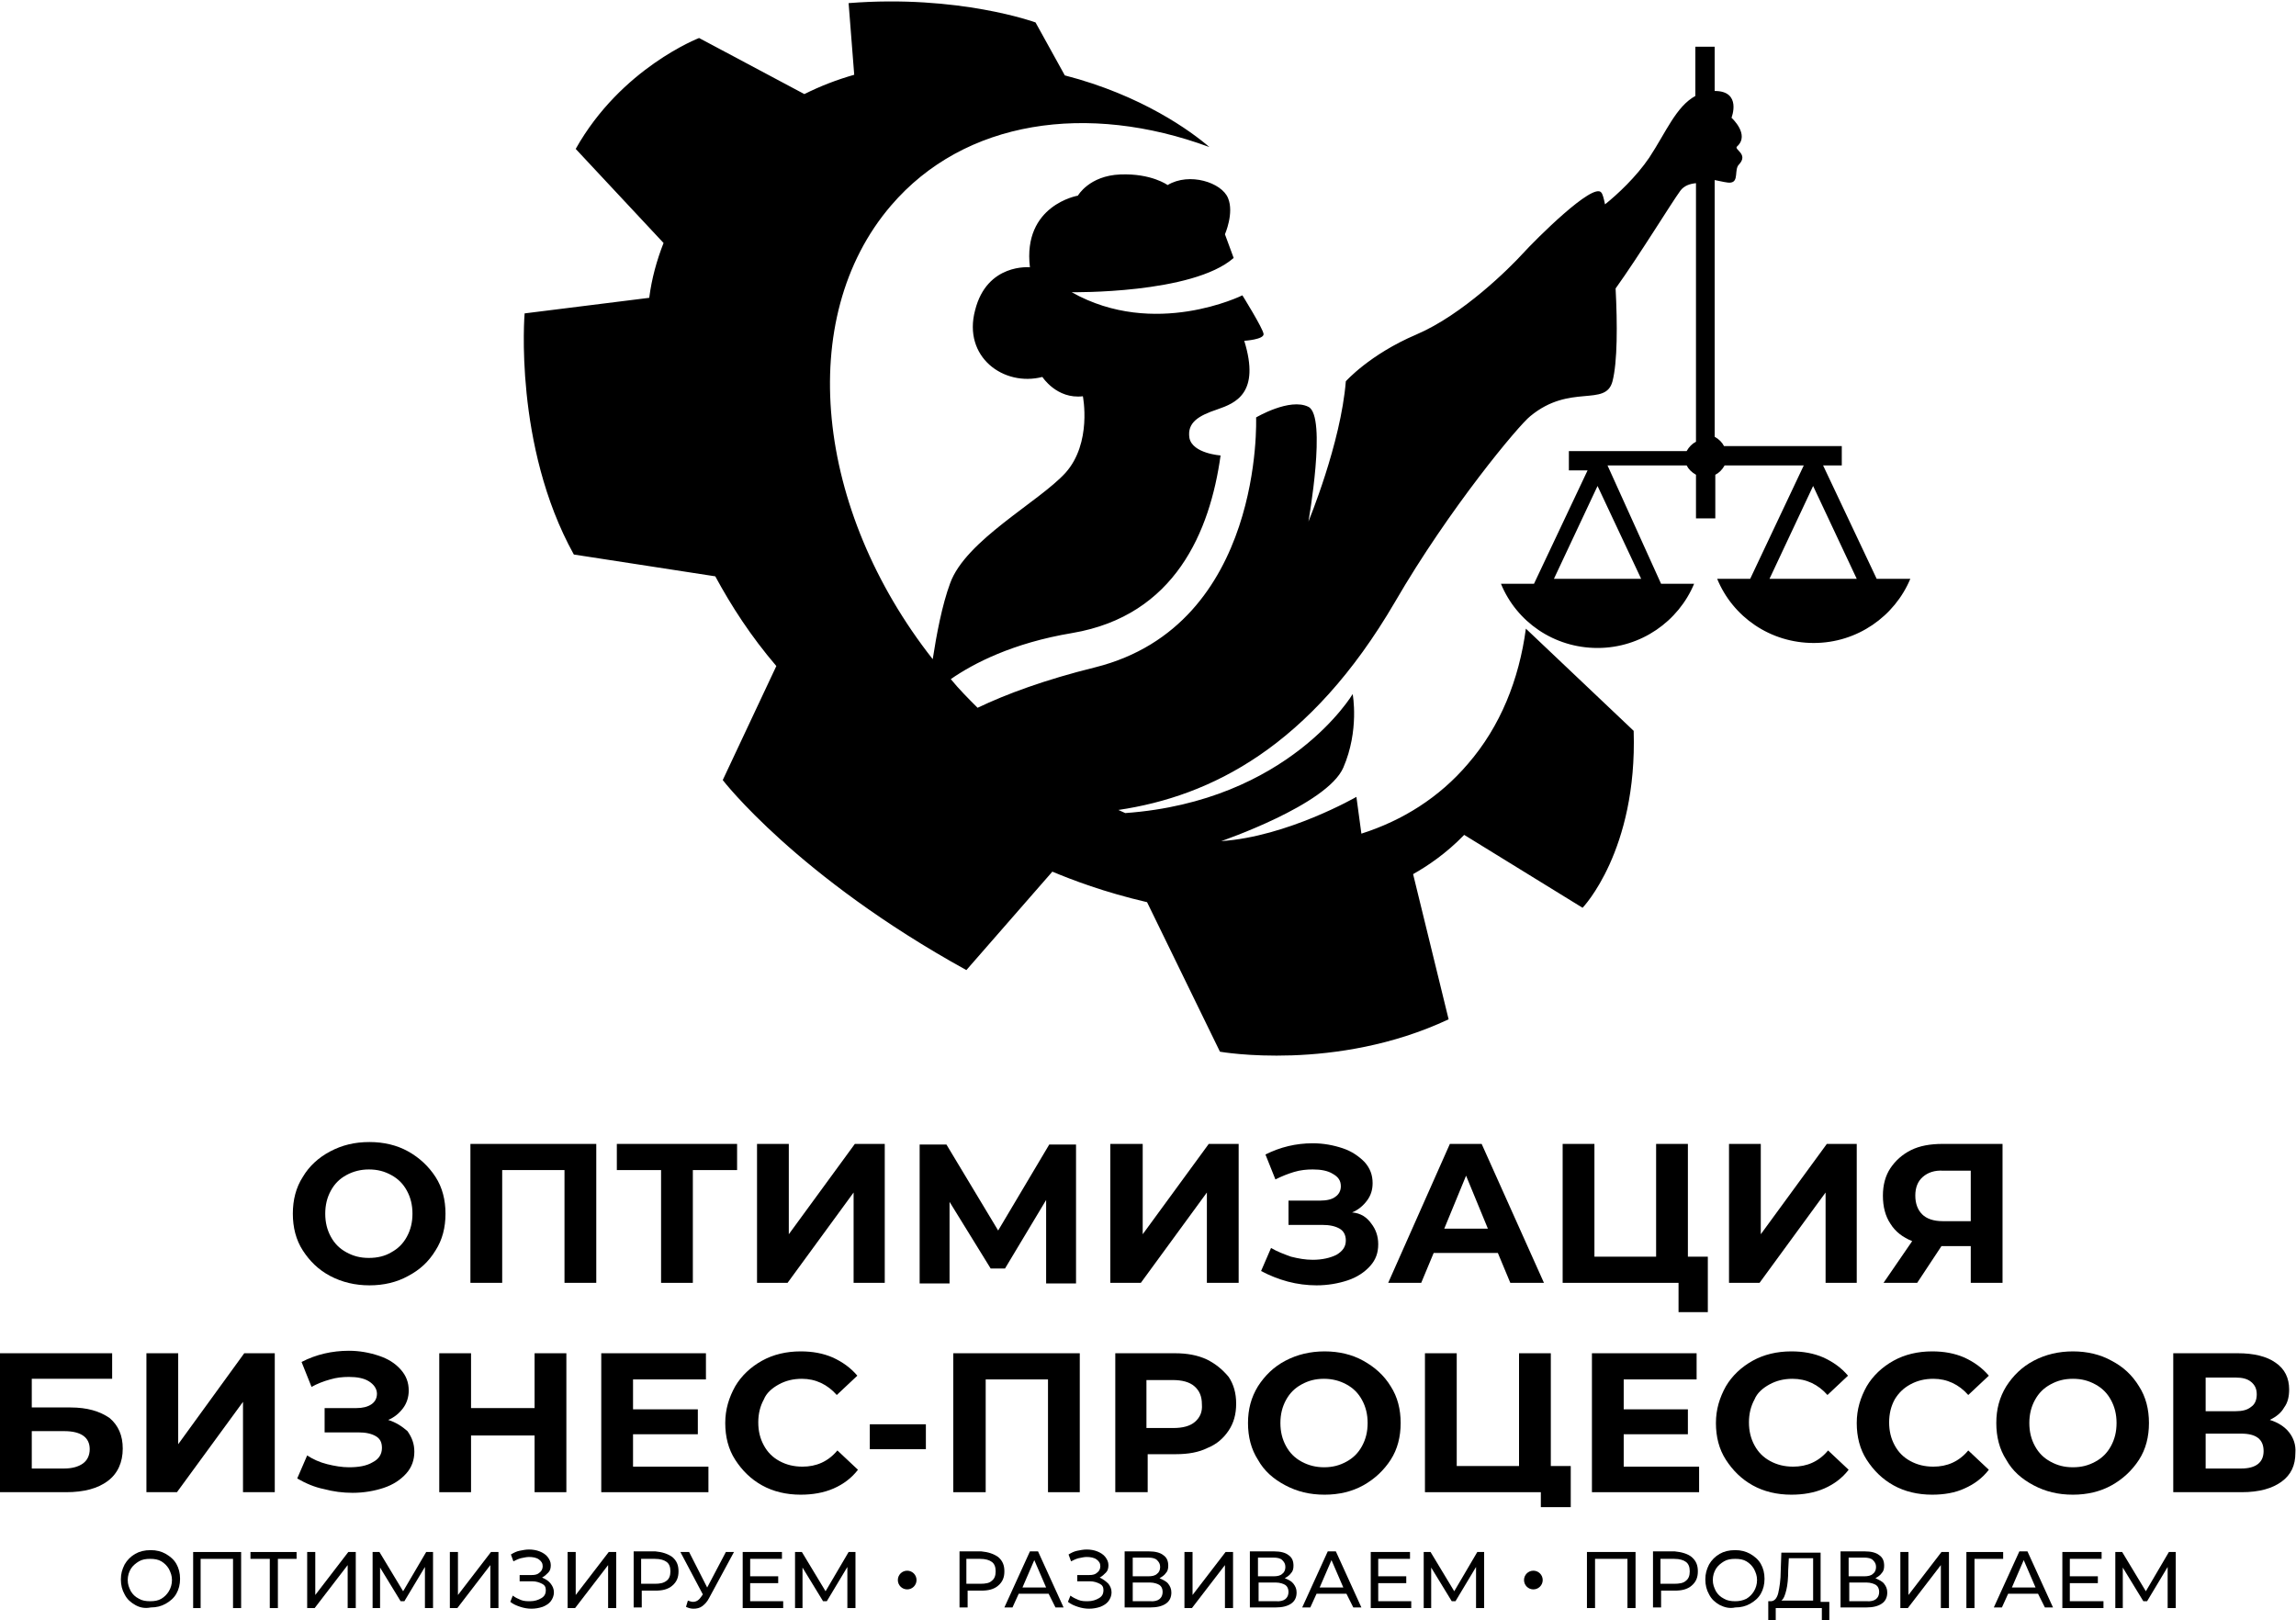 <?xml version="1.0" encoding="utf-8"?>
<!-- Generator: Adobe Illustrator 27.5.0, SVG Export Plug-In . SVG Version: 6.00 Build 0)  -->
<!DOCTYPE svg>
<svg version="1.2" baseProfile="tiny" id="Слой_2" xmlns:x="http://ns.adobe.com/Extensibility/1.0/" xmlns:i="http://ns.adobe.com/AdobeIllustrator/10.0/" xmlns:graph="http://ns.adobe.com/Graphs/1.0/"
	 xmlns="http://www.w3.org/2000/svg" xmlns:xlink="http://www.w3.org/1999/xlink" x="0px" y="0px" viewBox="0 0 368.5 260"
	 overflow="visible" xml:space="preserve">
<g>
	<g>
		<path d="M53,204.8c-1.9-1-3.3-2.4-4.4-4.1c-1.1-1.7-1.6-3.7-1.6-5.9s0.5-4.2,1.6-5.9c1-1.7,2.5-3.1,4.4-4.1c1.9-1,3.9-1.5,6.3-1.5
			c2.3,0,4.4,0.5,6.2,1.5c1.8,1,3.3,2.4,4.4,4.1c1.1,1.7,1.6,3.7,1.6,5.9s-0.5,4.2-1.6,5.9c-1.1,1.8-2.5,3.1-4.4,4.1
			c-1.8,1-3.9,1.5-6.2,1.5C57,206.3,54.9,205.8,53,204.8z M62.8,201c1.1-0.6,1.9-1.4,2.5-2.5c0.6-1.1,0.9-2.3,0.9-3.7
			s-0.3-2.6-0.9-3.7c-0.6-1.1-1.4-1.9-2.5-2.5c-1.1-0.6-2.2-0.9-3.6-0.9c-1.3,0-2.5,0.3-3.6,0.9c-1.1,0.6-1.9,1.4-2.5,2.5
			c-0.6,1.1-0.9,2.3-0.9,3.7s0.3,2.6,0.9,3.7s1.4,1.9,2.5,2.5c1.1,0.6,2.2,0.9,3.6,0.9C60.6,201.9,61.8,201.6,62.8,201z"/>
		<path d="M95.7,183.6v22.3h-5.1v-18.1H80.6v18.1h-5.1v-22.3H95.7z"/>
		<path d="M118.3,187.8h-7.1v18.1h-5.1v-18.1H99v-4.2h19.3V187.8z"/>
		<path d="M121.5,183.6h5.1v14.5l10.6-14.5h4.8v22.3H137v-14.5l-10.6,14.5h-4.9V183.6z"/>
		<path d="M167.9,205.9l0-13.3l-6.6,11h-2.3l-6.6-10.7v13.1h-4.8v-22.3h4.3l8.3,13.8l8.2-13.8h4.3l0,22.3H167.9z"/>
		<path d="M178.3,183.6h5.1v14.5l10.6-14.5h4.8v22.3h-5.1v-14.5l-10.6,14.5h-4.9V183.6z"/>
		<path d="M220.1,196.4c0.7,0.9,1.1,2,1.1,3.3c0,1.4-0.4,2.5-1.3,3.5c-0.9,1-2.1,1.8-3.6,2.3c-1.5,0.5-3.2,0.8-5,0.8
			c-1.5,0-3.1-0.2-4.6-0.6c-1.5-0.4-3-1-4.3-1.7l1.6-3.7c1,0.6,2.1,1,3.2,1.4c1.2,0.3,2.3,0.5,3.5,0.5c1.5,0,2.8-0.3,3.8-0.8
			c1-0.6,1.5-1.3,1.5-2.3c0-0.8-0.3-1.5-1-1.9s-1.6-0.6-2.8-0.6h-5.4v-3.9h5.1c1,0,1.9-0.2,2.4-0.6c0.6-0.4,0.9-1,0.9-1.7
			c0-0.9-0.4-1.5-1.3-2c-0.8-0.5-1.9-0.7-3.2-0.7c-1,0-2,0.1-3,0.4s-2,0.7-3,1.2l-1.6-4c2.4-1.2,4.9-1.8,7.6-1.8
			c1.7,0,3.3,0.3,4.8,0.8c1.5,0.5,2.6,1.3,3.5,2.2c0.9,1,1.3,2.1,1.3,3.4c0,1.1-0.3,2-0.9,2.8c-0.6,0.8-1.4,1.5-2.4,1.9
			C218.4,194.7,219.4,195.4,220.1,196.4z"/>
		<path d="M240.4,201.1h-10.3l-2,4.8h-5.3l9.9-22.3h5.1l10,22.3h-5.4L240.4,201.1z M238.8,197.2l-3.5-8.5l-3.5,8.5H238.8z"/>
		<path d="M274.1,201.7v8.9h-4.7v-4.7h-18.6v-22.3h5.1v18.1h9.9v-18.1h5.1v18.1H274.1z"/>
		<path d="M277.5,183.6h5.1v14.5l10.6-14.5h4.8v22.3H293v-14.5l-10.6,14.5h-4.9V183.6z"/>
		<path d="M321.4,183.6v22.3h-5.1V200h-4.7l-3.9,5.9h-5.4l4.6-6.7c-1.5-0.6-2.7-1.5-3.5-2.8c-0.8-1.2-1.2-2.7-1.2-4.5
			c0-1.7,0.4-3.2,1.2-4.4c0.8-1.2,1.9-2.2,3.3-2.9s3.1-1,5.1-1H321.4z M308.6,188.9c-0.8,0.7-1.2,1.7-1.2,3c0,1.3,0.4,2.3,1.1,3
			c0.7,0.7,1.8,1.1,3.3,1.1h4.5v-8.1h-4.4C310.5,187.8,309.4,188.2,308.6,188.9z"/>
	</g>
	<g>
		<path d="M11.3,225.9H5.1v-4.6H18v-4.1H0v22.3h10.6c2.9,0,5.1-0.6,6.7-1.8c1.6-1.2,2.4-3,2.4-5.2c0-2.1-0.7-3.7-2.1-4.9
			C16,226.5,14,225.9,11.3,225.9z M13.3,234.9c-0.7,0.5-1.7,0.8-3,0.8H5.1v-6h5.2c2.7,0,4.1,1,4.1,2.9
			C14.4,233.6,14,234.4,13.3,234.9z"/>
		<polygon points="28.6,231.8 28.6,217.2 23.5,217.2 23.5,239.5 28.4,239.5 39,225 39,239.5 44.1,239.5 44.1,217.2 39.2,217.2 		"/>
		<path d="M62.3,227.9c1-0.4,1.8-1.1,2.4-1.9c0.6-0.8,0.9-1.8,0.9-2.8c0-1.3-0.4-2.4-1.3-3.4c-0.9-1-2-1.7-3.5-2.2
			c-1.5-0.5-3.1-0.8-4.8-0.8c-2.7,0-5.3,0.6-7.6,1.8l1.6,4c0.9-0.5,1.9-0.9,3-1.2c1-0.3,2-0.4,3-0.4c1.3,0,2.4,0.2,3.2,0.7
			c0.8,0.5,1.3,1.2,1.3,2c0,0.7-0.3,1.3-0.9,1.7c-0.6,0.4-1.4,0.6-2.4,0.6h-5.1v3.9h5.4c1.2,0,2.1,0.2,2.8,0.6c0.7,0.4,1,1,1,1.9
			c0,1-0.5,1.8-1.5,2.3c-1,0.6-2.3,0.8-3.8,0.8c-1.1,0-2.3-0.2-3.5-0.5c-1.2-0.3-2.3-0.8-3.2-1.4l-1.6,3.7c1.4,0.8,2.8,1.4,4.3,1.7
			c1.5,0.4,3,0.6,4.6,0.6c1.8,0,3.5-0.3,5-0.8c1.5-0.5,2.7-1.3,3.6-2.3c0.9-1,1.3-2.2,1.3-3.5c0-1.3-0.4-2.3-1.1-3.3
			C64.6,229,63.6,228.3,62.3,227.9z"/>
		<polygon points="85.8,226 75.6,226 75.6,217.2 70.5,217.2 70.5,239.5 75.6,239.5 75.6,230.4 85.8,230.4 85.8,239.5 90.9,239.5 
			90.9,217.2 85.8,217.2 		"/>
		<polygon points="101.6,230.2 112,230.2 112,226.2 101.6,226.2 101.6,221.4 113.3,221.4 113.3,217.2 96.5,217.2 96.5,239.5 
			113.7,239.5 113.7,235.4 101.6,235.4 		"/>
		<path d="M125,222.2c1.1-0.6,2.3-0.9,3.7-0.9c2.2,0,4.1,0.9,5.6,2.6l3.3-3.1c-1.1-1.3-2.4-2.2-3.9-2.9c-1.6-0.7-3.3-1-5.2-1
			c-2.3,0-4.4,0.5-6.2,1.5c-1.8,1-3.3,2.4-4.3,4.1c-1,1.8-1.6,3.7-1.6,5.9c0,2.2,0.5,4.2,1.6,5.9c1.1,1.7,2.5,3.1,4.3,4.1
			c1.8,1,3.9,1.5,6.2,1.5c1.9,0,3.7-0.3,5.3-1c1.6-0.7,2.9-1.7,3.9-3l-3.3-3.1c-1.5,1.8-3.4,2.6-5.6,2.6c-1.4,0-2.6-0.3-3.7-0.9
			c-1.1-0.6-1.9-1.4-2.5-2.5c-0.6-1.1-0.9-2.3-0.9-3.7c0-1.4,0.3-2.6,0.9-3.7C123,223.6,123.9,222.8,125,222.2z"/>
		<rect x="139.6" y="228.6" width="9" height="4"/>
		<polygon points="153,239.5 158.2,239.5 158.2,221.4 168.2,221.4 168.2,239.5 173.3,239.5 173.3,217.2 153,217.2 		"/>
		<path d="M193.7,218.2c-1.5-0.7-3.2-1-5.1-1h-9.6v22.3h5.2v-6.1h4.5c2,0,3.7-0.3,5.1-1c1.5-0.6,2.6-1.6,3.4-2.8
			c0.8-1.2,1.2-2.6,1.2-4.3c0-1.7-0.4-3.1-1.2-4.3C196.2,219.8,195.1,218.9,193.7,218.2z M191.8,228.2c-0.8,0.7-2,1-3.5,1H184v-7.7
			h4.2c1.5,0,2.7,0.3,3.5,1c0.8,0.7,1.2,1.6,1.2,2.9C193,226.6,192.6,227.5,191.8,228.2z"/>
		<path d="M218.8,218.4c-1.8-1-3.9-1.5-6.2-1.5c-2.3,0-4.4,0.5-6.3,1.5c-1.9,1-3.3,2.4-4.4,4.1c-1.1,1.8-1.6,3.7-1.6,5.9
			c0,2.2,0.5,4.2,1.6,5.9c1,1.8,2.5,3.1,4.4,4.1c1.9,1,3.9,1.5,6.3,1.5c2.3,0,4.4-0.5,6.2-1.5c1.8-1,3.3-2.4,4.4-4.1
			c1.1-1.7,1.6-3.7,1.6-5.9c0-2.2-0.5-4.2-1.6-5.9C222.1,220.7,220.6,219.4,218.8,218.4z M218.6,232.1c-0.6,1.1-1.4,1.9-2.5,2.5
			c-1.1,0.6-2.2,0.9-3.6,0.9c-1.3,0-2.5-0.3-3.6-0.9c-1.1-0.6-1.9-1.4-2.5-2.5c-0.6-1.1-0.9-2.3-0.9-3.7c0-1.4,0.3-2.6,0.9-3.7
			s1.4-1.9,2.5-2.5c1.1-0.6,2.2-0.9,3.6-0.9c1.3,0,2.5,0.3,3.6,0.9c1.1,0.6,1.9,1.4,2.5,2.5c0.6,1.1,0.9,2.3,0.9,3.7
			C219.5,229.8,219.2,231,218.6,232.1z"/>
		<polygon points="248.9,217.2 243.8,217.2 243.8,235.3 233.8,235.3 233.8,217.2 228.7,217.2 228.7,239.5 247.3,239.5 247.3,241.9 
			252.1,241.9 252.1,235.3 248.9,235.3 		"/>
		<polygon points="260.6,230.2 270.9,230.2 270.9,226.2 260.6,226.2 260.6,221.4 272.3,221.4 272.3,217.2 255.5,217.2 255.5,239.5 
			272.7,239.5 272.7,235.4 260.6,235.4 		"/>
		<path d="M284,222.2c1.1-0.6,2.3-0.9,3.7-0.9c2.2,0,4.1,0.9,5.6,2.6l3.3-3.1c-1.1-1.3-2.4-2.2-3.9-2.9c-1.6-0.7-3.3-1-5.2-1
			c-2.3,0-4.4,0.5-6.2,1.5c-1.8,1-3.3,2.4-4.3,4.1c-1,1.8-1.6,3.7-1.6,5.9c0,2.2,0.5,4.2,1.6,5.9c1.1,1.7,2.5,3.1,4.3,4.1
			c1.8,1,3.9,1.5,6.2,1.5c1.9,0,3.7-0.3,5.3-1c1.6-0.7,2.9-1.7,3.9-3l-3.3-3.1c-1.5,1.8-3.4,2.6-5.6,2.6c-1.4,0-2.6-0.3-3.7-0.9
			c-1.1-0.6-1.9-1.4-2.5-2.5c-0.6-1.1-0.9-2.3-0.9-3.7c0-1.4,0.3-2.6,0.9-3.7C282,223.6,282.9,222.8,284,222.2z"/>
		<path d="M306.6,222.2c1.1-0.6,2.3-0.9,3.7-0.9c2.2,0,4.1,0.9,5.6,2.6l3.3-3.1c-1.1-1.3-2.4-2.2-3.9-2.9c-1.6-0.7-3.3-1-5.2-1
			c-2.3,0-4.4,0.5-6.2,1.5c-1.8,1-3.3,2.4-4.3,4.1c-1,1.8-1.6,3.7-1.6,5.9c0,2.2,0.5,4.2,1.6,5.9c1.1,1.7,2.5,3.1,4.3,4.1
			c1.8,1,3.9,1.5,6.2,1.5c1.9,0,3.7-0.3,5.2-1c1.6-0.7,2.9-1.7,3.9-3l-3.3-3.1c-1.5,1.8-3.4,2.6-5.6,2.6c-1.4,0-2.6-0.3-3.7-0.9
			c-1.1-0.6-1.9-1.4-2.5-2.5c-0.6-1.1-0.9-2.3-0.9-3.7c0-1.4,0.3-2.6,0.9-3.7C304.7,223.6,305.5,222.8,306.6,222.2z"/>
		<path d="M338.9,218.4c-1.8-1-3.9-1.5-6.2-1.5c-2.3,0-4.4,0.5-6.3,1.5c-1.9,1-3.3,2.4-4.4,4.1c-1.1,1.8-1.6,3.7-1.6,5.9
			c0,2.2,0.5,4.2,1.6,5.9c1,1.8,2.5,3.1,4.4,4.1c1.9,1,3.9,1.5,6.3,1.5c2.3,0,4.4-0.5,6.2-1.5c1.8-1,3.3-2.4,4.4-4.1
			c1.1-1.7,1.6-3.7,1.6-5.9c0-2.2-0.5-4.2-1.6-5.9C342.2,220.7,340.8,219.4,338.9,218.4z M338.8,232.1c-0.6,1.1-1.4,1.9-2.5,2.5
			c-1.1,0.6-2.2,0.9-3.6,0.9s-2.5-0.3-3.6-0.9c-1.1-0.6-1.9-1.4-2.5-2.5c-0.6-1.1-0.9-2.3-0.9-3.7c0-1.4,0.3-2.6,0.9-3.7
			c0.6-1.1,1.4-1.9,2.5-2.5c1.1-0.6,2.2-0.9,3.6-0.9s2.5,0.3,3.6,0.9c1.1,0.6,1.9,1.4,2.5,2.5c0.6,1.1,0.9,2.3,0.9,3.7
			C339.7,229.8,339.4,231,338.8,232.1z"/>
		<path d="M367.4,229.9c-0.7-0.9-1.8-1.6-3.1-2c1-0.5,1.8-1.1,2.3-2c0.6-0.8,0.8-1.8,0.8-2.9c0-1.8-0.7-3.3-2.2-4.3
			c-1.4-1-3.5-1.5-6-1.5h-10.4v22.3h11c2.8,0,4.9-0.6,6.4-1.7c1.5-1.1,2.2-2.6,2.2-4.6C368.5,231.9,368.1,230.8,367.4,229.9z
			 M354,221.1h4.8c1.1,0,1.9,0.2,2.5,0.7s0.9,1.1,0.9,2c0,0.9-0.3,1.6-0.9,2c-0.6,0.5-1.4,0.7-2.5,0.7H354V221.1z M359.7,235.7H354
			v-5.6h5.7c2.4,0,3.6,0.9,3.6,2.8C363.3,234.7,362.1,235.7,359.7,235.7z"/>
	</g>
	<g>
		<g>
			<path d="M21.7,257.6c-0.7-0.4-1.3-0.9-1.7-1.7c-0.4-0.7-0.6-1.5-0.6-2.4c0-0.9,0.2-1.6,0.6-2.4c0.4-0.7,1-1.3,1.7-1.7
				c0.7-0.4,1.5-0.6,2.5-0.6c0.9,0,1.7,0.2,2.4,0.6c0.7,0.4,1.3,0.9,1.7,1.6c0.4,0.7,0.6,1.5,0.6,2.4c0,0.9-0.2,1.7-0.6,2.4
				c-0.4,0.7-1,1.2-1.7,1.6c-0.7,0.4-1.5,0.6-2.4,0.6C23.2,258.2,22.4,258,21.7,257.6z M25.9,256.6c0.5-0.3,0.9-0.7,1.2-1.2
				c0.3-0.5,0.5-1.1,0.5-1.8c0-0.7-0.2-1.2-0.5-1.8c-0.3-0.5-0.7-0.9-1.2-1.2c-0.5-0.3-1.1-0.4-1.8-0.4s-1.3,0.1-1.8,0.4
				s-1,0.7-1.3,1.2c-0.3,0.5-0.5,1.1-0.5,1.8c0,0.7,0.2,1.2,0.5,1.8c0.3,0.5,0.7,0.9,1.3,1.2c0.5,0.3,1.1,0.4,1.8,0.4
				S25.4,256.9,25.9,256.6z"/>
			<path d="M38.7,249.1v9h-1.3v-7.9h-5.2v7.9H31v-9H38.7z"/>
			<path d="M47.7,250.2h-3.1v7.9h-1.3v-7.9h-3.1v-1.1h7.4V250.2z"/>
			<path d="M49.3,249.1h1.3v6.9l5.3-6.9h1.2v9h-1.3v-6.9l-5.3,6.9h-1.2V249.1z"/>
			<path d="M68.2,258.1l0-6.6l-3.3,5.5h-0.6l-3.3-5.4v6.5h-1.2v-9h1.1l3.8,6.3l3.7-6.3h1.1l0,9H68.2z"/>
			<path d="M72.2,249.1h1.3v6.9l5.3-6.9H80v9h-1.3v-6.9l-5.3,6.9h-1.2V249.1z"/>
			<path d="M88.4,254.2c0.3,0.4,0.5,0.8,0.5,1.4c0,0.5-0.2,1-0.5,1.4c-0.3,0.4-0.8,0.7-1.3,0.9c-0.6,0.2-1.2,0.3-1.8,0.3
				c-0.6,0-1.2-0.1-1.8-0.3c-0.6-0.2-1.1-0.4-1.6-0.8l0.4-1c0.4,0.3,0.8,0.5,1.3,0.7c0.5,0.2,1,0.2,1.5,0.2c0.7,0,1.3-0.2,1.8-0.5
				c0.5-0.3,0.7-0.7,0.7-1.3c0-0.5-0.2-0.8-0.6-1c-0.4-0.2-0.9-0.4-1.6-0.4h-2v-1h1.9c0.6,0,1-0.1,1.3-0.4c0.3-0.2,0.5-0.6,0.5-1
				c0-0.5-0.2-0.8-0.6-1.1c-0.4-0.3-1-0.4-1.6-0.4c-0.4,0-0.8,0.1-1.3,0.2c-0.4,0.1-0.8,0.3-1.2,0.5l-0.4-1.1
				c0.5-0.3,0.9-0.5,1.4-0.6c0.5-0.1,1-0.2,1.5-0.2c0.6,0,1.2,0.1,1.7,0.3s1,0.5,1.3,0.9c0.3,0.4,0.5,0.8,0.5,1.3
				c0,0.5-0.1,0.9-0.4,1.2c-0.3,0.3-0.6,0.6-1,0.8C87.7,253.5,88.1,253.8,88.4,254.2z"/>
			<path d="M91.1,249.1h1.3v6.9l5.3-6.9h1.2v9h-1.3v-6.9l-5.3,6.9h-1.2V249.1z"/>
			<path d="M107.9,249.9c0.7,0.6,1,1.3,1,2.3s-0.3,1.7-1,2.3c-0.7,0.6-1.6,0.8-2.7,0.8h-2.2v2.7h-1.3v-9h3.5
				C106.3,249.1,107.2,249.4,107.9,249.9z M107,253.7c0.4-0.3,0.6-0.8,0.6-1.5c0-0.7-0.2-1.2-0.6-1.5c-0.4-0.3-1-0.5-1.9-0.5h-2.2v4
				h2.2C105.9,254.2,106.5,254.1,107,253.7z"/>
			<path d="M117.8,249.1l-4,7.4c-0.3,0.6-0.7,1-1.1,1.3c-0.4,0.3-0.9,0.4-1.4,0.4c-0.4,0-0.8-0.1-1.2-0.3l0.3-1
				c0.3,0.1,0.6,0.2,0.8,0.2c0.6,0,1-0.3,1.4-0.9l0.2-0.3l-3.6-6.8h1.4l2.9,5.7l3-5.7H117.8z"/>
			<path d="M125.7,257v1.1h-6.5v-9h6.3v1.1h-5.1v2.8h4.5v1.1h-4.5v2.9H125.7z"/>
			<path d="M136,258.1l0-6.6l-3.3,5.5h-0.6l-3.3-5.4v6.5h-1.2v-9h1.1l3.8,6.3l3.7-6.3h1.1l0,9H136z"/>
			<path d="M160.2,249.9c0.7,0.6,1,1.3,1,2.3s-0.3,1.7-1,2.3c-0.7,0.6-1.6,0.8-2.7,0.8h-2.2v2.7h-1.3v-9h3.5
				C158.6,249.1,159.5,249.4,160.2,249.9z M159.2,253.7c0.4-0.3,0.6-0.8,0.6-1.5c0-0.7-0.2-1.2-0.6-1.5c-0.4-0.3-1-0.5-1.9-0.5h-2.2
				v4h2.2C158.2,254.2,158.8,254.1,159.2,253.7z"/>
			<path d="M168.3,255.8h-4.8l-1,2.2h-1.3l4.1-9h1.3l4.1,9h-1.3L168.3,255.8z M167.9,254.8l-1.9-4.4l-1.9,4.4H167.9z"/>
			<path d="M177.9,254.2c0.3,0.4,0.5,0.8,0.5,1.4c0,0.5-0.2,1-0.5,1.4c-0.3,0.4-0.8,0.7-1.3,0.9c-0.6,0.2-1.2,0.3-1.8,0.3
				c-0.6,0-1.2-0.1-1.8-0.3c-0.6-0.2-1.1-0.4-1.6-0.8l0.4-1c0.4,0.3,0.8,0.5,1.3,0.7c0.5,0.2,1,0.2,1.5,0.2c0.7,0,1.3-0.2,1.8-0.5
				c0.5-0.3,0.7-0.7,0.7-1.3c0-0.5-0.2-0.8-0.6-1c-0.4-0.2-0.9-0.4-1.6-0.4h-2v-1h1.9c0.6,0,1-0.1,1.3-0.4c0.3-0.2,0.5-0.6,0.5-1
				c0-0.5-0.2-0.8-0.6-1.1c-0.4-0.3-1-0.4-1.6-0.4c-0.4,0-0.8,0.1-1.3,0.2c-0.4,0.1-0.8,0.3-1.2,0.5l-0.4-1.1
				c0.5-0.3,0.9-0.5,1.4-0.6c0.5-0.1,1-0.2,1.5-0.2c0.6,0,1.2,0.1,1.7,0.3s1,0.5,1.3,0.9c0.3,0.4,0.5,0.8,0.5,1.3
				c0,0.5-0.1,0.9-0.4,1.2c-0.3,0.3-0.6,0.6-1,0.8C177.1,253.5,177.5,253.8,177.9,254.2z"/>
			<path d="M187.5,254.2c0.3,0.4,0.5,0.8,0.5,1.4c0,0.8-0.3,1.4-0.9,1.8c-0.6,0.4-1.4,0.6-2.5,0.6h-4.1v-9h3.9c1,0,1.8,0.2,2.3,0.6
				c0.6,0.4,0.8,1,0.8,1.7c0,0.5-0.1,0.9-0.4,1.2c-0.2,0.3-0.6,0.6-1,0.8C186.7,253.6,187.2,253.8,187.5,254.2z M181.8,253h2.5
				c0.6,0,1.1-0.1,1.4-0.4c0.3-0.2,0.5-0.6,0.5-1.1c0-0.5-0.2-0.8-0.5-1.1c-0.3-0.3-0.8-0.4-1.4-0.4h-2.5V253z M186.6,255.5
				c0-0.5-0.2-0.9-0.5-1.1c-0.3-0.2-0.9-0.4-1.5-0.4h-2.8v3h2.8C185.9,257.1,186.6,256.5,186.6,255.5z"/>
			<path d="M190.1,249.1h1.3v6.9l5.3-6.9h1.2v9h-1.3v-6.9l-5.3,6.9h-1.2V249.1z"/>
			<path d="M207.6,254.2c0.3,0.4,0.5,0.8,0.5,1.4c0,0.8-0.3,1.4-0.9,1.8c-0.6,0.4-1.4,0.6-2.5,0.6h-4.1v-9h3.9c1,0,1.8,0.2,2.3,0.6
				c0.6,0.4,0.8,1,0.8,1.7c0,0.5-0.1,0.9-0.4,1.2c-0.2,0.3-0.6,0.6-1,0.8C206.9,253.6,207.3,253.8,207.6,254.2z M201.9,253h2.5
				c0.6,0,1.1-0.1,1.4-0.4c0.3-0.2,0.5-0.6,0.5-1.1c0-0.5-0.2-0.8-0.5-1.1c-0.3-0.3-0.8-0.4-1.4-0.4h-2.5V253z M206.8,255.5
				c0-0.5-0.2-0.9-0.5-1.1c-0.3-0.2-0.9-0.4-1.5-0.4h-2.8v3h2.8C206.1,257.1,206.8,256.5,206.8,255.5z"/>
			<path d="M216.1,255.8h-4.8l-1,2.2H209l4.1-9h1.3l4.1,9h-1.3L216.1,255.8z M215.6,254.8l-1.9-4.4l-1.9,4.4H215.6z"/>
			<path d="M226.5,257v1.1H220v-9h6.3v1.1h-5.1v2.8h4.5v1.1h-4.5v2.9H226.5z"/>
			<path d="M236.9,258.1l0-6.6l-3.3,5.5H233l-3.3-5.4v6.5h-1.2v-9h1.1l3.8,6.3l3.7-6.3h1.1l0,9H236.9z"/>
			<path d="M262.5,249.1v9h-1.3v-7.9H256v7.9h-1.3v-9H262.5z"/>
			<path d="M271.5,249.9c0.7,0.6,1,1.3,1,2.3s-0.3,1.7-1,2.3c-0.7,0.6-1.6,0.8-2.7,0.8h-2.2v2.7h-1.3v-9h3.5
				C269.9,249.1,270.9,249.4,271.5,249.9z M270.6,253.7c0.4-0.3,0.6-0.8,0.6-1.5c0-0.7-0.2-1.2-0.6-1.5c-0.4-0.3-1-0.5-1.9-0.5h-2.2
				v4h2.2C269.5,254.2,270.2,254.1,270.6,253.7z"/>
			<path d="M276,257.6c-0.7-0.4-1.3-0.9-1.7-1.7c-0.4-0.7-0.6-1.5-0.6-2.4c0-0.9,0.2-1.6,0.6-2.4c0.4-0.7,1-1.3,1.7-1.7
				c0.7-0.4,1.5-0.6,2.5-0.6c0.9,0,1.7,0.2,2.4,0.6c0.7,0.4,1.3,0.9,1.7,1.6c0.4,0.7,0.6,1.5,0.6,2.4c0,0.9-0.2,1.7-0.6,2.4
				c-0.4,0.7-1,1.2-1.7,1.6c-0.7,0.4-1.5,0.6-2.4,0.6C277.6,258.2,276.8,258,276,257.6z M280.3,256.6c0.5-0.3,0.9-0.7,1.2-1.2
				c0.3-0.5,0.5-1.1,0.5-1.8c0-0.7-0.2-1.2-0.5-1.8c-0.3-0.5-0.7-0.9-1.2-1.2c-0.5-0.3-1.1-0.4-1.8-0.4c-0.7,0-1.3,0.1-1.8,0.4
				s-1,0.7-1.3,1.2c-0.3,0.5-0.5,1.1-0.5,1.8c0,0.7,0.2,1.2,0.5,1.8c0.3,0.5,0.7,0.9,1.3,1.2c0.5,0.3,1.1,0.4,1.8,0.4
				C279.1,257,279.7,256.9,280.3,256.6z"/>
			<path d="M293.6,257v3.1h-1.2v-2H285l0,2h-1.2l0-3.1h0.4c0.6,0,1-0.5,1.2-1.3c0.2-0.9,0.4-2.1,0.4-3.6l0.1-2.9h6.3v7.9H293.6z
				 M286.7,255.2c-0.2,0.8-0.4,1.4-0.8,1.7h5.1v-6.8h-3.9l-0.1,1.9C287,253.3,286.9,254.4,286.7,255.2z"/>
			<path d="M302.4,254.2c0.3,0.4,0.5,0.8,0.5,1.4c0,0.8-0.3,1.4-0.9,1.8c-0.6,0.4-1.4,0.6-2.5,0.6h-4.1v-9h3.9c1,0,1.8,0.2,2.3,0.6
				c0.6,0.4,0.8,1,0.8,1.7c0,0.5-0.1,0.9-0.4,1.2c-0.2,0.3-0.6,0.6-1,0.8C301.6,253.6,302.1,253.8,302.4,254.2z M296.7,253h2.5
				c0.6,0,1.1-0.1,1.4-0.4c0.3-0.2,0.5-0.6,0.5-1.1c0-0.5-0.2-0.8-0.5-1.1c-0.3-0.3-0.8-0.4-1.4-0.4h-2.5V253z M301.6,255.5
				c0-0.5-0.2-0.9-0.5-1.1c-0.3-0.2-0.9-0.4-1.5-0.4h-2.8v3h2.8C300.9,257.1,301.6,256.5,301.6,255.5z"/>
			<path d="M305,249.1h1.3v6.9l5.3-6.9h1.2v9h-1.3v-6.9l-5.3,6.9H305V249.1z"/>
			<path d="M321.5,250.2h-4.6l0,7.9h-1.3v-9h5.9L321.5,250.2z"/>
			<path d="M327.1,255.8h-4.8l-1,2.2H320l4.1-9h1.3l4.1,9h-1.3L327.1,255.8z M326.7,254.8l-1.9-4.4l-1.9,4.4H326.7z"/>
			<path d="M337.6,257v1.1H331v-9h6.3v1.1h-5.1v2.8h4.5v1.1h-4.5v2.9H337.6z"/>
			<path d="M347.9,258.1l0-6.6l-3.3,5.5h-0.6l-3.3-5.4v6.5h-1.2v-9h1.1l3.8,6.3l3.7-6.3h1.1l0,9H347.9z"/>
		</g>
		<circle cx="145.6" cy="253.6" r="1.5"/>
		<circle cx="246.1" cy="253.6" r="1.5"/>
	</g>
	<path d="M301.2,92.9l-8.6-18.2h3v-3.1h-18.9c-0.3-0.6-0.8-1.1-1.5-1.5V28.9c1.1,0.2,2.1,0.5,2.6,0.4c1.3-0.2,0.5-2.1,1.3-2.9
		c1.6-1.7-0.9-2.4-0.3-2.9c2.1-1.9-0.9-4.6-0.9-4.6s1.7-4.3-2.7-4.3V7.5h-3.1v7.9c-3.1,1.7-4.7,5.8-7.4,9.9
		c-2.1,3.1-5.1,5.9-7.1,7.5c-0.2-1-0.4-1.7-0.6-1.9c-1.3-1.7-10.5,7.5-12.6,9.8s-9.6,9.8-17.1,13S216,61.2,216,61.2
		c-0.8,10-6,22.5-6,22.5s3-16.9,0-18.4c-3-1.5-8.4,1.7-8.4,1.7s1.3,33.3-25.8,40.1c-8.1,2-14.3,4.3-18.9,6.5c-1.5-1.5-3-3-4.3-4.6
		c3.6-2.5,9.9-5.8,19.5-7.4c16.5-2.8,22.1-16.3,23.8-28.5c0,0-4.5-0.3-5-2.8c-0.4-2.5,1.5-3.6,4.5-4.6c2.9-1,6.9-2.6,4.3-11
		c0,0,3.2-0.2,3.1-1.1c-0.1-0.9-3.4-6.2-3.4-6.2s-14.1,7-27.4-0.5c0,0,19.4,0.3,26-5.5l-1.4-3.8c0,0,1.5-3.4,0.5-5.8
		c-1-2.5-6.2-4.2-9.7-2.1c0,0-2.6-1.9-7.6-1.7c-5,0.2-6.8,3.4-6.8,3.4s-8.9,1.5-7.7,11.5c0,0-6.9-0.7-8.8,6.9
		c-2,7.5,4.6,12.3,10.8,10.7c0,0,2.3,3.6,6.5,3.1c0,0,1.5,7.5-2.8,12.3c-4.3,4.7-16,10.8-18.5,17.7c-1.3,3.5-2.2,8.3-2.8,12.2
		c-18.8-23.9-22.2-54.7-6.7-72.8c11.8-13.8,31.6-16.6,51.1-9.4c-2.9-2.5-10.8-8.3-23.2-11.5l-4.7-8.5c0,0-12.3-4.5-30-3.1l0.9,11.5
		c-2.8,0.8-5.4,1.8-8,3.1l-16.9-9c0,0-12.5,4.8-19.8,17.8l14.1,15.1c-1.1,2.8-1.9,5.7-2.3,8.8l-20,2.5c0,0-1.8,21.2,7.9,38.7
		l22.7,3.5c2.6,4.8,5.7,9.6,9.8,14.4l-8.6,18.3c0,0,11.9,15.5,39.1,30.5l13.8-15.8c3.1,1.3,8.3,3.3,15.2,4.9l11.7,24
		c0,0,18.6,3.3,36.7-5.2l-5.7-23.3c2.3-1.3,5.3-3.3,8.2-6.3l19,11.7c0,0,8.8-9.1,8.2-28.4l-17.3-16.4l0,0
		c-1.1,8.2-4.1,15.7-9.3,21.7c-4.6,5.4-10.5,9.1-17.1,11.2l-0.8-5.9c0,0-11.1,6.4-21.7,7.1c0,0,17-5.8,19.6-11.8
		c2.6-6,1.5-11.8,1.5-11.8s-10.2,17.2-36.5,19.1c-0.4-0.2-0.7-0.3-1.1-0.5c14.8-2.2,30.8-10.1,44.4-33.4c8.7-15,19.9-28.4,21.7-29.8
		c6.4-5.3,12.1-1.4,13.2-5.6c0.8-3.1,0.8-9.1,0.5-14.9c3.8-5.3,9-13.8,10.4-15.7c0.6-0.8,1.5-1.1,2.5-1.2v41.5
		c-0.6,0.3-1.1,0.8-1.5,1.5h-18.9v3.1h3l-8.6,18.2h-5.3c2.5,6.1,8.5,10.3,15.5,10.3c7,0,13-4.3,15.5-10.3h-5.3L258,74.7h12.7
		c0.3,0.6,0.8,1.1,1.5,1.5v7h3.1v-7c0.6-0.3,1.1-0.8,1.5-1.5h12.7l-8.6,18.2h-5.3c2.5,6.1,8.5,10.3,15.5,10.3c7,0,13-4.3,15.5-10.3
		H301.2z M249.4,92.9l7-14.9l7,14.9H249.4z M291,78l7,14.9h-14L291,78z"/>
</g>
</svg>
